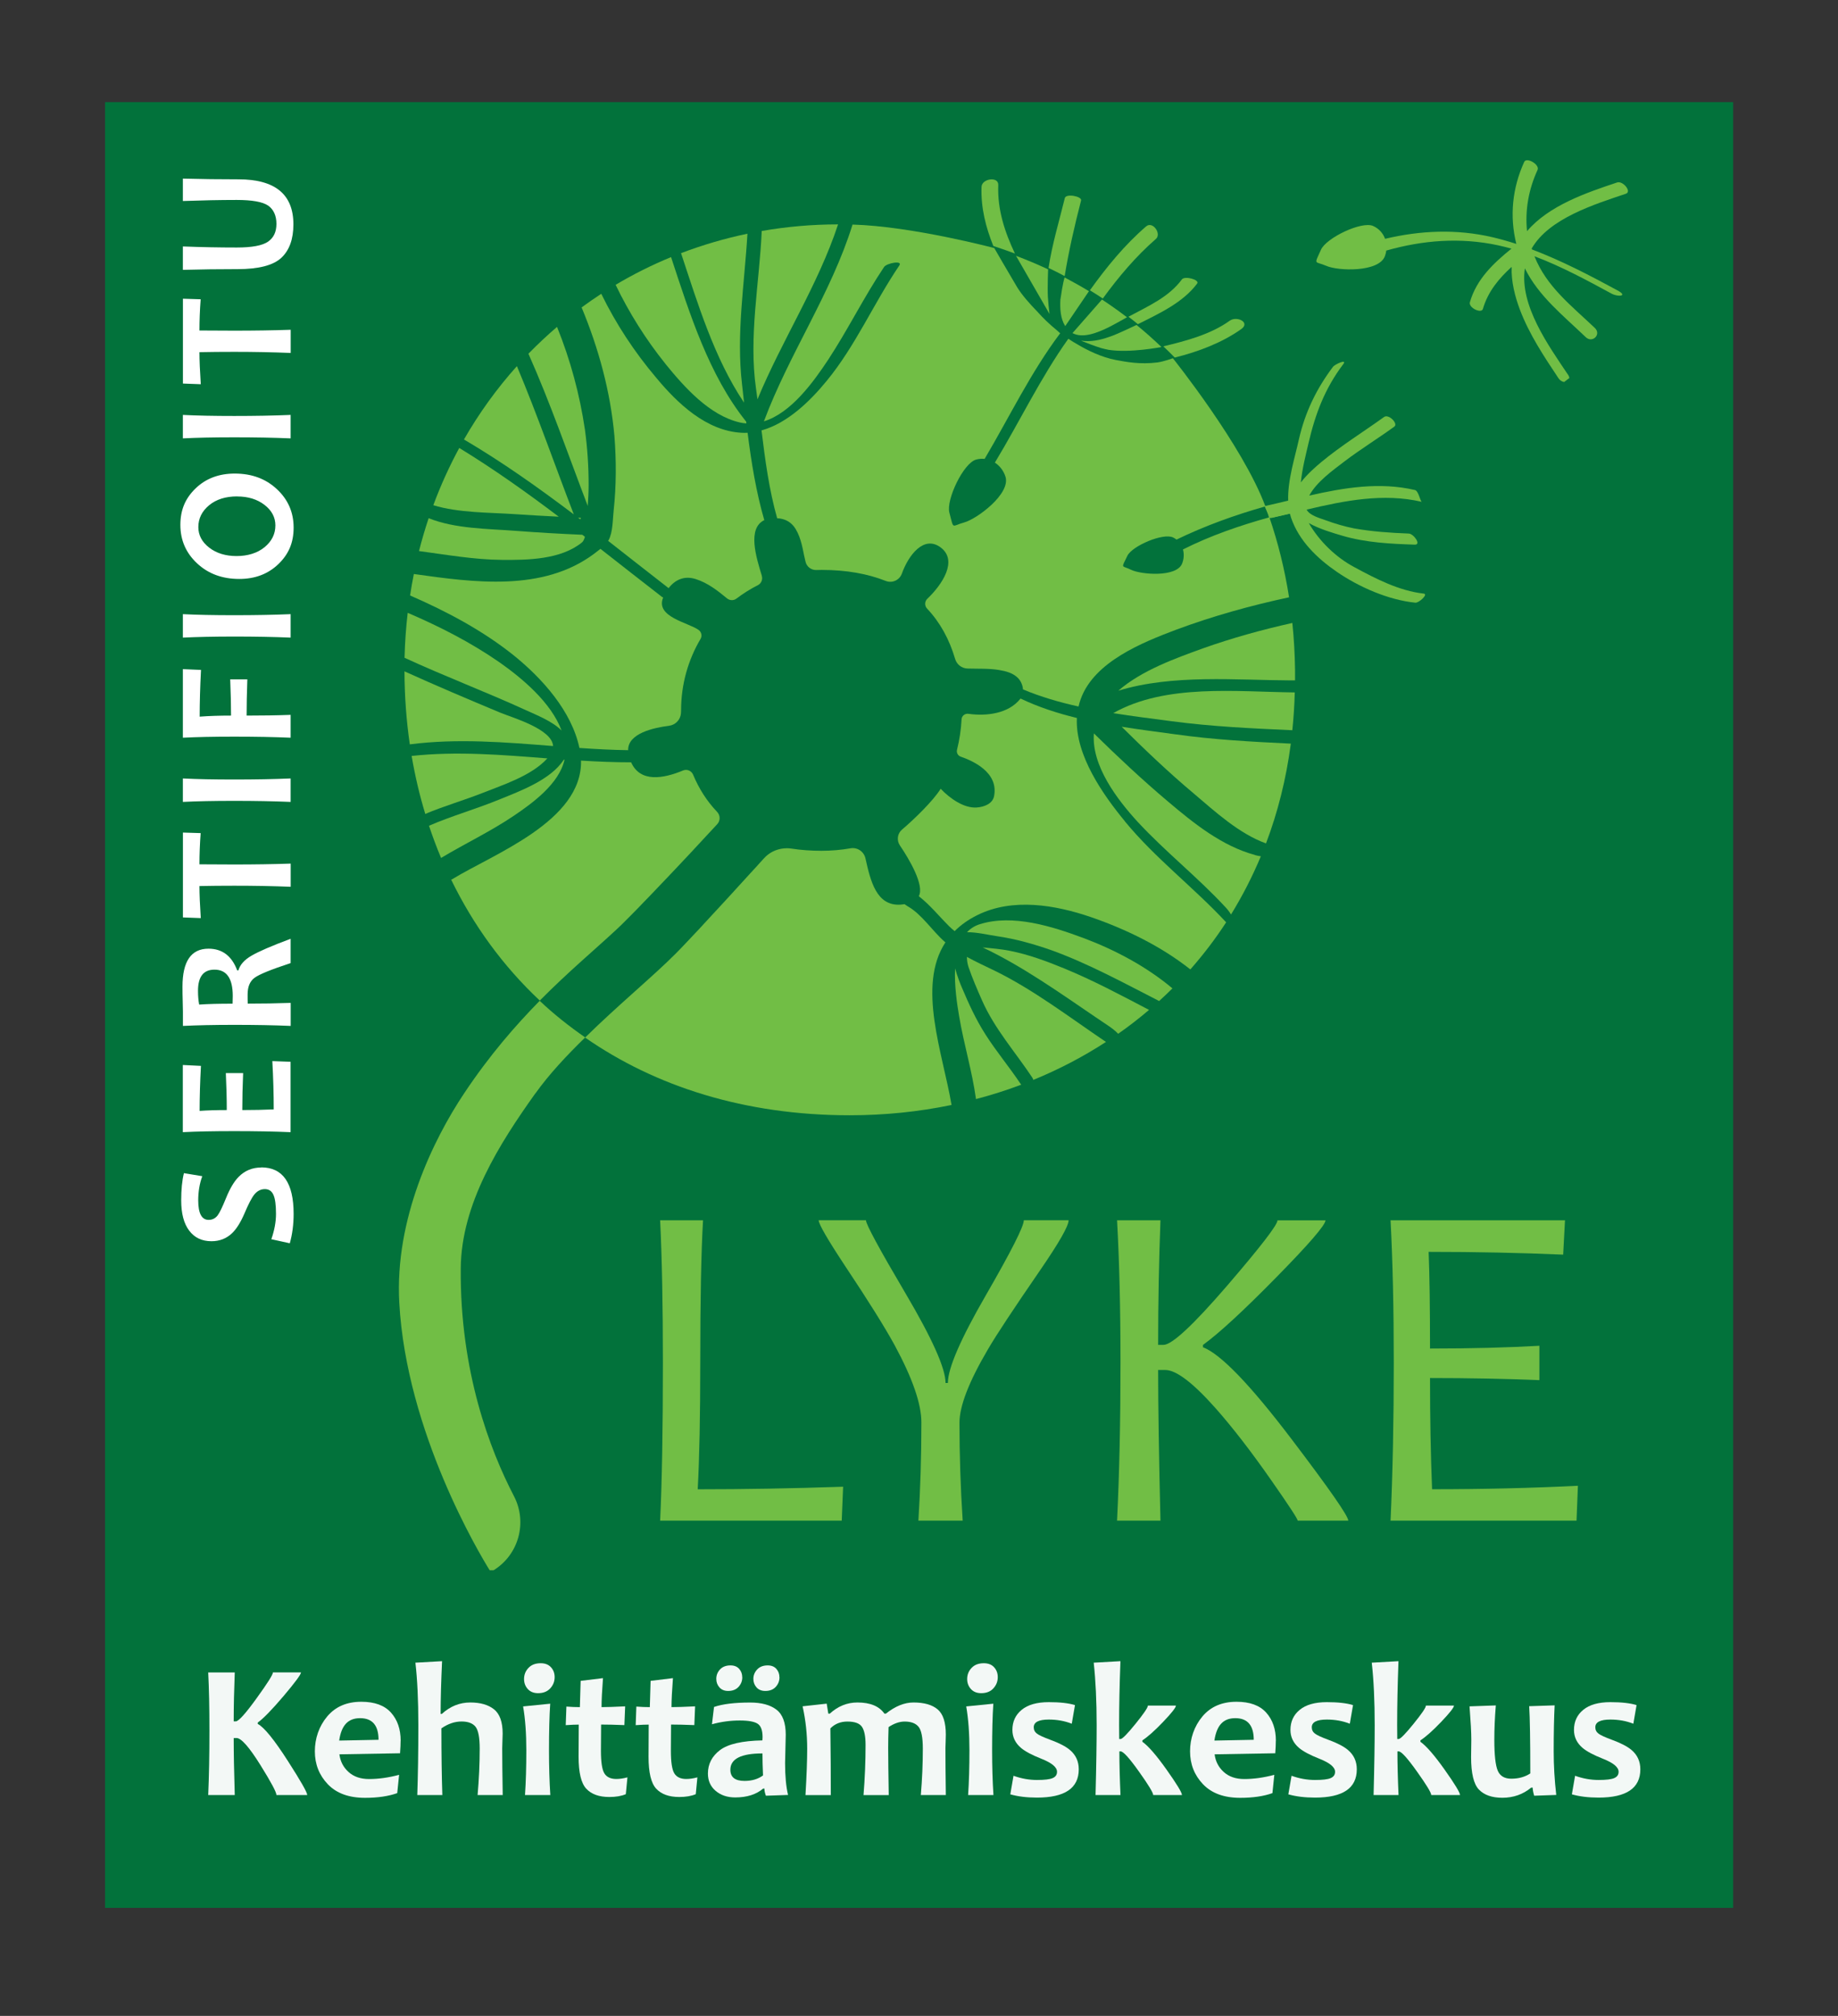 <?xml version="1.0" encoding="UTF-8"?> <svg xmlns="http://www.w3.org/2000/svg" xmlns:xlink="http://www.w3.org/1999/xlink" id="Layer_2" viewBox="0 0 331.58 363.66"><rect x="0" y="0" width="331.58" height="363.66" fill="#333333" stroke="none"/><defs><style>.cls-1,.cls-2{fill:#71be45;}.cls-3{clip-path:url(#clippath-6);}.cls-4{clip-path:url(#clippath-7);}.cls-5{clip-path:url(#clippath-17);}.cls-6{clip-path:url(#clippath-15);}.cls-7{clip-path:url(#clippath-18);}.cls-8{clip-path:url(#clippath-4);}.cls-9{clip-path:url(#clippath-9);}.cls-10{clip-path:url(#clippath-10);}.cls-11{fill:#fff;}.cls-12{clip-path:url(#clippath-11);}.cls-13{fill:none;}.cls-14{clip-path:url(#clippath-1);}.cls-15{clip-path:url(#clippath-5);}.cls-16{clip-path:url(#clippath-8);}.cls-17{fill:#02723b;}.cls-18{clip-path:url(#clippath-3);}.cls-19{clip-path:url(#clippath-12);}.cls-20{clip-path:url(#clippath-14);}.cls-2{fill-rule:evenodd;}.cls-21{opacity:.95;}.cls-22{clip-path:url(#clippath-16);}.cls-23{clip-path:url(#clippath-2);}.cls-24{clip-path:url(#clippath-13);}.cls-25{clip-path:url(#clippath);}</style><clipPath id="clippath"><rect class="cls-13" width="331.58" height="363.66"></rect></clipPath><clipPath id="clippath-1"><rect class="cls-13" width="331.58" height="363.66"></rect></clipPath><clipPath id="clippath-2"><rect class="cls-13" width="331.58" height="363.66"></rect></clipPath><clipPath id="clippath-3"><rect class="cls-13" x="37.56" y="301.7" width="17.87" height="22.12"></rect></clipPath><clipPath id="clippath-4"><rect class="cls-13" x="56.79" y="306.98" width="15.48" height="17.33"></rect></clipPath><clipPath id="clippath-5"><rect class="cls-13" x="74.93" y="299.66" width="15.75" height="24.16"></rect></clipPath><clipPath id="clippath-6"><rect class="cls-13" x="94.36" y="300.04" width="5.69" height="23.78"></rect></clipPath><clipPath id="clippath-7"><rect class="cls-13" x="102.06" y="302.74" width="11.13" height="21.44"></rect></clipPath><clipPath id="clippath-8"><rect class="cls-13" x="114.68" y="302.74" width="11.13" height="21.44"></rect></clipPath><clipPath id="clippath-9"><rect class="cls-13" x="127.71" y="300.43" width="14.47" height="23.81"></rect></clipPath><clipPath id="clippath-10"><rect class="cls-13" x="144.78" y="307.12" width="25.84" height="16.7"></rect></clipPath><clipPath id="clippath-11"><rect class="cls-13" x="174.31" y="300.04" width="5.69" height="23.78"></rect></clipPath><clipPath id="clippath-12"><rect class="cls-13" x="182.26" y="307.07" width="12.35" height="17.21"></rect></clipPath><clipPath id="clippath-13"><rect class="cls-13" x="197.32" y="299.66" width="15.92" height="24.16"></rect></clipPath><clipPath id="clippath-14"><rect class="cls-13" x="214.68" y="306.98" width="15.48" height="17.33"></rect></clipPath><clipPath id="clippath-15"><rect class="cls-13" x="232.42" y="307.07" width="12.35" height="17.21"></rect></clipPath><clipPath id="clippath-16"><rect class="cls-13" x="247.49" y="299.66" width="15.92" height="24.16"></rect></clipPath><clipPath id="clippath-17"><rect class="cls-13" x="265.12" y="307.65" width="15.63" height="16.66"></rect></clipPath><clipPath id="clippath-18"><rect class="cls-13" x="283.57" y="307.07" width="12.35" height="17.21"></rect></clipPath></defs><g id="Calque_1"><g class="cls-25"><g class="cls-14"><rect class="cls-17" x="18.95" y="18.42" width="293.72" height="325.75"></rect><g class="cls-23"><path class="cls-2" d="M282.82,67.52c-3.42-5.12-8.73-12.43-7.73-19.11,2.49,5.03,6.83,8.43,11,12.43,1.18,1.11,2.85-.5,1.62-1.68-4.27-4.06-8.71-7.45-10.89-12.93,4.83,1.82,9.44,4.31,13.93,6.75,1.06.58,3,.5,1.15-.54-5.04-2.73-10.16-5.41-15.52-7.44-.02-.06-.04-.11-.06-.17,3.14-5.47,11.45-8,16.96-9.87,1.18-.35-.5-2.41-1.56-2.04-5.49,1.83-12.28,4.13-16.24,8.78-.38-3.76.27-7.51,1.9-11.05.44-.95-1.96-2.35-2.4-1.46-2.15,4.7-2.68,9.81-1.43,14.81-1.42-.46-2.86-.87-4.31-1.21-6.49-1.51-13-1.22-19.37.29-.37-1.01-1.11-1.85-2.16-2.32-2.09-.91-8.45,2.16-9.4,4.28-1.3,2.9-1.15,2,.94,2.91,2.12.95,9.46,1.2,10.58-1.72.13-.34.22-.69.26-1.03,6.62-1.88,13.35-2.41,20.16-.95.81.18,1.62.38,2.42.6-3.24,2.63-6.29,5.49-7.49,9.64-.33,1.03,2.09,2.15,2.34,1.23.91-3.13,2.89-5.49,5.19-7.58-.12,2.62.63,5.46,1.47,7.68,1.68,4.46,4.34,8.46,6.98,12.42.27.41.66.62,1.02.67l.93-.71c-.01-.19-.1-.42-.28-.68"></path><path class="cls-2" d="M96.6,197.21c-6.52,9.14-13.4,19.96-13.48,31.63-.16,18.61,5.32,32.83,9.6,41.06,2.46,4.74.86,10.57-3.68,13.37h-.7c-1.76-2.83-15.02-24.87-16.31-48.26-.84-15.08,6.08-29.36,11.71-37.79,4.61-6.92,9.27-12.24,13.62-16.68,2.53,2.4,5.28,4.57,8.21,6.61-3.37,3.28-6.56,6.7-8.96,10.07"></path><path class="cls-2" d="M256.82,107.08c-4.39-.49-8.6-2.66-12.46-4.75-3.36-1.78-6.34-4.68-8.25-7.97,1.96,1.1,4.46,1.81,6.08,2.29,4.21,1.24,8.69,1.46,13.04,1.6,1.24.05-.22-2-1.11-2-3.33-.13-6.57-.35-9.85-.93-1.73-.35-3.41-.84-5.1-1.46-1.19-.43-2.91-.88-3.45-1.93,6.85-1.62,13.85-3.02,20.79-1.4-.31-.09-.58-1.95-1.24-2.13-6.37-1.49-12.78-.43-19.08,1,1.37-2.52,4.24-4.54,6.39-6.19,2.93-2.22,6.03-4.12,8.96-6.25.75-.53-1.02-2.35-1.86-1.73-3.77,2.71-7.72,5.15-11.31,8.12-.97.82-2.53,2.15-3.69,3.67.23-2.48.9-4.99,1.39-7.13,1.24-5.32,2.97-9.85,6.25-14.19.8-1.02-1.51,0-1.86.49-2.97,3.95-5.01,8.16-6.12,13-.72,3.3-2.07,7.42-1.95,11.12-1.41.34-2.82.68-4.21.98,0,0,.8,2.22,1.24,2.13,1.09-.24,2.18-.5,3.28-.76.07.26.14.51.22.76,1.42,4.12,4.66,7.27,8.21,9.71,3.99,2.75,9.32,5.1,14.19,5.59.62.09,2.44-1.55,1.51-1.64"></path><path class="cls-2" d="M228.16,91.33s.09.18.44,1.02c.31.8.35,1.15.35,1.15l4.3-.98-5.1-1.2Z"></path><path class="cls-2" d="M191.93,174.68c-3.15-1.29-6.34-2.48-9.71-3.15-1.65-.33-3.3-.46-4.95-.62.95.46,1.9.91,2.82,1.41,6.96,3.68,13.48,8.47,20,12.82.46.32,1.11.79,1.63,1.35,1.93-1.35,3.79-2.79,5.57-4.31-5.03-2.63-10.08-5.34-15.36-7.5"></path><path class="cls-2" d="M233.13,112.38c-5.47,1.22-10.88,2.72-16.14,4.59-4.93,1.79-11.02,3.95-15.24,7.63,9.78-3,21.34-1.9,31.03-1.86.24,0,.53,0,.85,0,0-.64,0-1.27,0-1.92-.04-2.86-.2-5.68-.49-8.45"></path><path class="cls-2" d="M233.14,131.72c.23-2.23.38-4.5.44-6.81-10.52-.11-23.31-1.61-32.76,3.74,3.54.56,7.1,1,10.57,1.46,7.24.96,14.44,1.29,21.75,1.62"></path><path class="cls-2" d="M211.58,64.63s-1.6.58-2.75.75c-3.19.4-5.63-.09-7.54-.44-2.62-.5-5.14-1.77-6.77-2.73-.61-.34-1.21-.71-1.79-1.1-5.01,7.02-8.76,14.92-13.25,22.34.86.57,1.55,1.44,1.9,2.51,1.02,3.1-5.15,7.67-7.45,8.29-2.31.62-1.82,1.42-2.66-1.77-.62-2.31,2.53-8.96,4.84-9.58.52-.14,1.03-.17,1.52-.12,4.5-7.61,8.34-15.64,13.63-22.66-.19-.17-.42-.37-.67-.6-1.23-1-2.38-2.1-3.44-3.29-1.42-1.46-2.83-3.06-3.66-4.43-1.77-2.97-4.12-7.05-4.12-7.05,0,0-14.83-3.94-25.57-4.24-3.86,12.43-11.44,23.3-15.99,35.5,4.94-1.52,8.96-7.15,11.57-11.08,3.59-5.46,6.48-11.36,10.11-16.77.49-.71,3.41-1.24,2.75-.27-4.61,6.79-7.9,14.51-13.13,20.85-2.92,3.56-7.01,7.6-11.73,8.9.65,5.35,1.37,10.72,2.82,15.85,1.13.05,2.21.46,3.01,1.47,1.11,1.46,1.51,3.5,1.86,5.28.08.36.16.73.25,1.09.21.92,1.05,1.54,1.98,1.5.3-.01.61-.02.92-.02,4.5,0,8.34.71,11.55,1.98,1.18.47,2.5-.12,2.93-1.32,1.21-3.36,3.98-6.96,6.99-4.72,3.17,2.37.3,6.7-2.41,9.28-.49.47-.5,1.26-.04,1.75,2.38,2.52,4.04,5.6,5.06,9.07.29,1.01,1.19,1.72,2.24,1.75,1.9.06,3.83-.04,5.66.26,1.29.22,2.57.53,3.5,1.51.49.53.8,1.27.85,2,3.21,1.34,6.58,2.32,10.02,3.08.1-.46.24-.91.4-1.36,2.44-6.74,11.13-10.2,17.25-12.51,6.63-2.46,13.42-4.35,20.33-5.83-.78-4.99-1.97-9.81-3.55-14.43-5.32,1.48-10.64,3.3-15.59,5.8.22.82.18,1.72-.17,2.58-1.06,2.48-7.36,1.95-9.14,1.11-1.77-.89-1.91-.09-.71-2.57.89-1.77,6.48-4.17,8.25-3.28.22.11.42.23.6.38,5.14-2.49,10.58-4.45,16.04-5.99-4.07-10.97-16.69-26.72-16.69-26.72"></path><path class="cls-2" d="M101.84,137.04s-.08,0-.13,0c-2.34,3.64-7.93,5.68-11.59,7.17-4.2,1.73-8.6,2.96-12.73,4.75.66,1.97,1.38,3.91,2.18,5.81,4.32-2.6,8.89-4.75,13.08-7.58,3.35-2.26,8.2-5.75,9.19-10.14"></path><path class="cls-2" d="M99.78,134.58c-.19-3.07-7.27-5.09-9.56-6.03-5.75-2.4-11.53-4.85-17.25-7.44.01,4.49.34,8.89.96,13.17,8.57-1.11,17.21-.38,25.85.3"></path><path class="cls-2" d="M119.64,107.79c-.08-.03-.15-.06-.19-.09-3.72-2.87-7.41-5.79-11.13-8.69-.4.33-.82.63-1.2.93-9.26,6.86-21.63,5.13-32.46,3.61-.26,1.28-.48,2.57-.68,3.87,6.61,2.88,13.05,6.29,18.68,10.79,5.15,4.16,10.46,10.05,11.87,16.72,2.93.2,5.87.36,8.79.4-.08-3.03,4.63-4.06,7.37-4.4,1.17-.15,2.08-1.1,2.16-2.28.01-.18.02-.36.02-.51,0-4.72,1.29-9.13,3.52-12.9.32-.54.15-1.24-.37-1.61-1.9-1.35-7.84-2.34-6.38-5.84"></path><path class="cls-2" d="M98.74,136.81c-8.17-.64-16.35-1.32-24.48-.44.61,3.58,1.43,7.07,2.46,10.46,3.36-1.42,6.89-2.43,10.3-3.77,3.73-1.48,8.9-3.13,11.72-6.25"></path><path class="cls-2" d="M226.39,154.23c-5.94-1.6-11.05-5.72-15.66-9.62-4.65-3.92-9.06-8.06-13.39-12.31-.46,5.82,4.21,11.93,7.89,15.95,5.01,5.41,10.87,10.02,15.88,15.44.33.35.68.8.97,1.28,2.04-3.31,3.84-6.81,5.38-10.5-.38-.05-.74-.13-1.07-.22"></path><path class="cls-2" d="M179.37,175.08c-1.64-.8-3.32-1.57-4.94-2.46.01.58.08,1.15.28,1.79.71,2.08,1.6,4.13,2.48,6.12,2.26,5.1,5.99,9.27,9.05,13.88.09.14.14.28.17.4,4.62-1.89,9-4.18,13.11-6.85-6.51-4.39-13.08-9.44-20.16-12.89"></path><path class="cls-2" d="M211.89,132.45c-3.15-.43-6.35-.84-9.54-1.35,4.21,4.17,8.49,8.26,13.05,12.08,3.81,3.24,8.15,7.22,12.99,8.97,2.12-5.6,3.64-11.61,4.48-18-7.03-.34-14-.71-20.97-1.7"></path><path class="cls-2" d="M184.12,195.53c-2.04-3.06-4.39-5.85-6.34-8.92-1.73-2.7-3.02-5.54-4.26-8.47-.26-.59-.79-1.93-1.22-3.44-.15,3.13.36,6.46.73,8.63.84,5.01,2.35,9.9,3.04,14.94,2.79-.73,5.52-1.6,8.17-2.6-.04-.05-.08-.09-.12-.15"></path><path class="cls-2" d="M202.93,148.15c-3.86-4.69-8.98-11.88-8.66-18.63-3.5-.85-6.92-1.96-10.15-3.5,0,0-.02-.01-.02-.01-.02.03-.04.07-.07.1-2.12,2.61-6,3.12-9.32,2.66-.63-.09-1.21.36-1.24.99-.1,1.89-.38,3.73-.82,5.49-.13.52.14,1.06.65,1.24,2.07.72,6.9,2.78,6.03,7.14-.27,1.36-1.77,1.95-3.15,2.04-2.28.15-4.81-1.62-6.48-3.38-1.33,2.16-4.85,5.57-6.97,7.36-.84.71-1.01,1.94-.39,2.86,1.72,2.53,4.48,7.24,3.41,9.16,2.03,1.58,3.6,3.55,5.47,5.42.32.31.65.6,1,.88,1.08-1.08,2.41-2.05,4.06-2.87,6.39-3.19,14.11-1.86,20.58.36,6.33,2.19,12.61,5.25,17.88,9.42,2.34-2.66,4.51-5.49,6.46-8.5-5.87-6.32-12.77-11.52-18.27-18.21"></path><path class="cls-2" d="M195.47,169.22c-5.59-2.08-12.77-4.39-18.76-2.48-.92.3-1.67.79-2.26,1.43,1.73-.03,3.86.49,5.32.7,3.42.49,6.7,1.42,9.98,2.57,6.71,2.44,13.04,5.91,19.36,9.14.82-.74,1.61-1.5,2.4-2.28-4.69-3.94-10.35-6.94-16.03-9.08"></path><path class="cls-2" d="M183.28,46.13l6.05,10.5c-.11-.89-.22-2-.29-3.09-.09-1.69.04-4.81.04-4.95-1.89-.89-3.82-1.7-5.81-2.45"></path><path class="cls-2" d="M90.08,119.46c-5.18-3.59-10.77-6.44-16.53-8.91-.31,2.66-.5,5.36-.57,8.11,7.21,3.33,14.68,6.15,21.89,9.45,1.81.84,4.76,1.97,6.44,3.68-1.89-5.1-7.17-9.48-11.23-12.33"></path><path class="cls-2" d="M195.01,61.44c.08.04.17.08.25.12.81.32,2.25.88,3.38,1.23.45.12.91.23,1.37.32,3.88.6,9.47-.5,9.52-.51-1.44-1.38-2.94-2.71-4.5-3.98-.19.09-3.61,1.73-4.82,2.12-.03.01-.07.02-.1.03-1.68.6-3.38.94-5.11.68"></path><path class="cls-2" d="M198.8,54.03l-5.32,6.06c1.85.99,4.43-.01,6.62-1.1,1.47-.76,3.03-1.65,3.21-1.76-2.08-1.6-4.51-3.2-4.51-3.2"></path><path class="cls-2" d="M122.86,45.67c3,9.03,5.97,18.93,11.37,26.97-.12-1.09-.24-2.18-.36-3.26-1.08-9.13.44-18.14.97-27.22-4.12.86-8.12,2.04-11.98,3.51"></path><path class="cls-2" d="M170.55,169.99c-.06-.05-.12-.1-.18-.15-2.22-1.95-4.04-4.88-6.61-6.34-.17-.1-.37-.24-.58-.39-.21.03-.43.06-.66.08-4.44.33-5.49-4.33-6.39-8.34-.27-1.23-1.46-2.04-2.7-1.82-1.66.29-3.41.45-5.24.45s-3.68-.13-5.35-.39c-1.85-.28-3.73.33-4.99,1.72l-.04.04c-.3.33-.61.67-.94,1.03-.07.08-.14.16-.21.24-.14.15-.27.3-.41.45-.09.1-.18.2-.27.29-.14.15-.28.3-.42.46-.06.07-.12.13-.18.19-.19.21-.39.43-.59.65-.04.04-.07.08-.11.12-.48.53-.98,1.07-1.48,1.62h0c-.23.26-.47.51-.7.77-.06.07-.12.13-.18.2-.19.2-.37.41-.56.61-.08.08-.16.17-.24.26-.16.17-.31.34-.47.51-.1.11-.21.23-.31.34-.17.18-.33.36-.5.54-.07.08-.15.16-.22.24-.5.54-.99,1.07-1.48,1.6-.09.1-.17.19-.26.28-.16.17-.32.35-.48.52-.08.08-.15.17-.23.25-.17.18-.34.37-.51.55-.07.08-.14.15-.21.23-.17.18-.33.36-.5.54-.07.08-.14.15-.21.23-.2.22-.4.43-.6.64-.02.02-.04.04-.06.06-.22.24-.44.47-.65.69-.06.07-.12.13-.18.19-.15.15-.29.31-.43.46-.07.08-.14.15-.22.23-.13.13-.26.27-.38.4-.07.07-.14.14-.2.21-.12.12-.23.24-.34.36-.07.07-.14.15-.21.22-.11.12-.22.23-.33.34-.06.06-.11.12-.17.17-.16.16-.31.32-.45.46-3.95,3.99-10.47,9.36-16.37,15.17,12.69,8.83,28.83,14.02,47.73,14.02,6.31,0,12.46-.63,18.38-1.86-1.58-9.31-6.27-21.45-1.12-29.31"></path><path class="cls-2" d="M106.03,91.27c.09-1.25.16-2.52.16-3.8,0-3.33-.22-6.7-.67-9.98-.95-6.39-2.62-12.56-5.03-18.52-1.79,1.53-3.51,3.15-5.16,4.84,3.98,8.95,7.2,18.29,10.7,27.46"></path><path class="cls-2" d="M111.74,167.19c.05-.05.11-.1.16-.16.13-.12.26-.25.39-.38.07-.07.14-.13.2-.2.13-.13.26-.26.39-.39.07-.07.14-.14.21-.21.16-.15.32-.31.48-.48.05-.05.1-.1.16-.16.22-.22.44-.45.67-.68.04-.04.08-.09.13-.13.19-.19.38-.39.58-.59.07-.07.14-.14.21-.22.17-.18.35-.36.53-.55.07-.08.15-.15.22-.23.19-.19.38-.39.57-.59.06-.07.12-.13.19-.19.51-.53,1.04-1.08,1.57-1.64.06-.07.13-.13.19-.2.2-.21.4-.43.61-.64.08-.08.16-.17.24-.25.2-.21.39-.41.59-.62.08-.08.15-.16.23-.24.23-.24.46-.49.69-.73l.11-.11c.28-.29.56-.59.83-.88.02-.02.03-.03.05-.05.25-.27.5-.53.75-.8.06-.06.12-.13.18-.19.21-.23.43-.45.64-.68.06-.06.11-.12.17-.18.21-.22.41-.44.61-.65.07-.07.13-.14.2-.21.22-.24.44-.47.65-.7l.09-.1c.17-.19,2.68-2.89,4.16-4.48.59-.63.57-1.6-.03-2.23-1.84-1.93-3.28-4.19-4.32-6.7-.3-.71-1.1-1.05-1.81-.76-3.56,1.48-7.74,2.22-9.37-1.47-3.01,0-6.03-.12-9.04-.31.23,10.92-15.71,16.79-23.28,21.42-.05.03-.1.04-.15.05,4,8.23,9.37,15.61,15.99,21.82,5.19-5.24,9.93-9.18,13.88-12.86.16-.15.33-.31.5-.48"></path><path class="cls-2" d="M191.3,53.99c-.1,1.74.02,3.51.87,4.84l4.28-6.3c-1.43-.87-2.89-1.69-4.39-2.48-.04.12-.33.97-.75,3.93"></path><path class="cls-2" d="M103.52,92.8c-3.43-8.89-6.57-17.95-10.27-26.75-3.61,4.03-6.81,8.45-9.55,13.23,6.92,4.07,13.44,8.7,19.82,13.52"></path><path class="cls-2" d="M92.88,92.75c2.65.18,5.28.33,7.92.46-5.81-4.39-11.74-8.61-17.95-12.4-1.78,3.29-3.35,6.74-4.68,10.33,4.58,1.4,10.18,1.3,14.71,1.61"></path><path class="cls-2" d="M104.99,97.85c.24-.2.41-.57.53-1.02-.15-.12-.31-.24-.47-.36-3.98-.17-7.96-.4-11.91-.7-5.06-.39-11.03-.36-15.81-2.29-.65,1.94-1.23,3.91-1.74,5.93,4.96.66,9.93,1.55,14.98,1.59,4.61.04,10.6-.04,14.42-3.15"></path><path class="cls-2" d="M104.29,93.39c.13.1.26.2.39.3l.13-.27c-.17,0-.35-.02-.52-.03"></path><path class="cls-2" d="M136.65,72.04c4.43-10.71,10.91-20.55,14.54-31.56-4.7,0-9.3.41-13.77,1.19-.42,9.42-2.38,19.01-1.03,28.46.09.64.17,1.27.26,1.91"></path><path class="cls-2" d="M120.02,65.61c3.42,4.21,7.94,9.32,13.44,10.6.4.09.8.15,1.19.17-.01-.11-.03-.21-.04-.32-6.75-8.42-10.19-19.5-13.55-29.68-3.47,1.43-6.81,3.1-10,5,2.41,5.02,5.47,9.88,8.96,14.22"></path><path class="cls-2" d="M137.44,103.88c-1.05-3.41-2.64-8.58.44-10.05-1.47-5.07-2.34-10.43-3.01-15.76-.36.02-.72.02-1.09,0-6.39-.35-11.58-5.32-15.44-9.98-3.88-4.58-7.23-9.68-9.87-15.09-1.21.79-2.39,1.61-3.55,2.46,0,.01.02.02.02.04,3.06,7.36,5.19,15.17,5.9,23.11.35,4.48.35,8.96-.13,13.44-.18,1.6-.13,3.99-.93,5.41-.02.04-.05.07-.07.11,3.64,2.84,7.26,5.71,10.91,8.53,1.13-1.47,2.79-2.32,4.91-1.63,2.14.68,3.91,2.06,5.63,3.48.49.4,1.19.42,1.69.04,1.21-.92,2.51-1.74,3.88-2.43.61-.31.9-1.02.7-1.67"></path><path class="cls-2" d="M203.57,57.13c.58.44,1.15.89,1.71,1.35,3.86-1.93,8.14-3.9,10.69-7.33.49-.71-2.26-1.42-2.75-.75-2.35,3.19-6.03,4.79-9.4,6.61-.08.04-.16.09-.25.13"></path><path class="cls-2" d="M211.93,64.5c4.27-1.05,8.56-2.69,12.02-5.15,1.64-1.2-.8-2.39-2.08-1.51-3.47,2.49-7.85,3.64-12,4.64.7.66,1.38,1.33,2.06,2.02"></path><path class="cls-2" d="M198.95,53.85c2.86-3.92,5.98-7.62,9.56-10.73,1.11-.93-.58-3.33-1.77-2.26-3.85,3.32-7.12,7.32-10.12,11.51.79.48,1.56.97,2.33,1.48"></path><path class="cls-2" d="M183.1,45.75c-1.83-3.88-3.18-7.9-3.01-12.35.09-1.64-2.97-1.2-3.02.31-.13,3.79.77,7.29,2.13,10.67,1.31.42,2.61.88,3.9,1.36"></path><path class="cls-2" d="M192.07,49.79c.75-4.57,1.8-9.14,2.96-13.63.18-.75-2.71-1.29-2.93-.44-.98,4.02-2.3,8.35-2.94,12.62.98.47,1.95.95,2.9,1.46"></path><path class="cls-1" d="M152.1,268.2l-.25,6.12h-32.76c.33-6.85.5-16.34.5-28.47,0-10.43-.17-19.01-.5-25.72h7.74c-.33,5.6-.5,14.18-.5,25.72,0,9.49-.15,17.09-.46,22.81,8.32,0,17.07-.15,26.22-.46"></path><path class="cls-1" d="M192.78,220.13c0,1.03-1.71,4.02-5.12,8.99-4.83,7.02-7.98,11.79-9.45,14.32-3.41,5.8-5.12,10.21-5.12,13.23,0,5.72.19,11.6.58,17.65h-7.99c.36-5.74.54-11.65.54-17.73,0-3.33-1.6-7.95-4.79-13.86-1.8-3.3-4.79-8.08-8.95-14.32-3.19-4.83-4.79-7.59-4.79-8.28h8.53c0,.72,2.39,5.14,7.18,13.26,4.79,8.12,7.18,13.48,7.18,16.09h.42c0-2.64,2.28-7.91,6.85-15.82,4.56-7.91,6.85-12.42,6.85-13.53h8.08Z"></path><path class="cls-1" d="M243.23,274.32h-9.12c0-.3-1.58-2.72-4.74-7.24-3.66-5.25-7.01-9.57-10.03-12.99-4.11-4.63-7.15-6.95-9.12-6.95h-1.29c0,6.49.14,15.55.42,27.18h-7.83c.42-8.6.62-18.09.62-28.47,0-9.77-.21-18.34-.62-25.72h7.83c-.28,7.38-.42,14.87-.42,22.48h.96c1.52,0,5.33-3.54,11.43-10.61,6.09-7.08,9.14-11.03,9.14-11.86h8.66c0,.83-2.96,4.27-8.89,10.3-5.93,6.04-10.33,10.09-13.21,12.18v.42c3.19,1.22,8.5,6.73,15.94,16.52,6.85,9.02,10.28,13.94,10.28,14.78"></path><path class="cls-1" d="M284.66,268.03l-.25,6.29h-33.55c.39-8.6.58-18.09.58-28.47,0-9.77-.19-18.34-.58-25.72h31.47l-.33,6.2c-7.63-.33-15.72-.5-24.27-.5.17,4.3.25,10.11.25,17.44,7.38,0,13.96-.17,19.73-.5v6.2c-6.16-.25-12.74-.38-19.73-.38,0,7.13.12,13.82.37,20.06,9.21,0,17.98-.21,26.31-.62"></path><path class="cls-11" d="M47.13,210.59c3.89,0,5.84,2.8,5.84,8.39,0,1.9-.23,3.67-.69,5.3l-3.33-.73c.56-1.61.84-3.13.84-4.57,0-1.59-.15-2.74-.46-3.43-.31-.7-.83-1.04-1.55-1.04s-1.39.33-1.91.99c-.46.57-1.06,1.72-1.79,3.45-.68,1.57-1.41,2.74-2.21,3.51-1.01.96-2.24,1.45-3.72,1.45-1.71,0-3.05-.63-4.01-1.9-.97-1.27-1.45-3.09-1.45-5.47,0-1.95.16-3.59.49-4.91l3.31.55c-.49,1.34-.73,2.8-.73,4.36,0,2.35.63,3.52,1.88,3.52.67,0,1.21-.27,1.63-.82.36-.48.86-1.52,1.51-3.12.69-1.7,1.44-2.98,2.27-3.82,1.1-1.12,2.47-1.69,4.09-1.69"></path><path class="cls-11" d="M49.14,191.42l3.28.12v12.7c-3.01-.13-6.39-.19-10.17-.19s-6.71.06-9.27.19v-12.12l3.27.16c-.16,2.99-.24,5.69-.24,8.12,1.38-.1,3.02-.15,4.9-.15,0-2.08-.06-4.3-.17-6.67h3.12c-.1,2.33-.15,4.55-.15,6.67,2.02,0,3.91-.04,5.67-.12,0-2.73-.08-5.63-.25-8.72"></path><path class="cls-11" d="M52.43,169.32v4.42c-3.52,1.15-5.7,2.04-6.52,2.66-.83.62-1.24,1.61-1.24,2.99,0,.58,0,1.13.02,1.66,2.56,0,5.14-.04,7.75-.13v4.15c-3.01-.13-6.4-.19-10.17-.19s-6.71.07-9.27.19v-2.58c0-.3-.01-.92-.04-1.87-.03-.95-.04-1.83-.04-2.63,0-4.57,1.56-6.85,4.69-6.85,2.48,0,4.2,1.3,5.18,3.91h.22c.28-1,1.06-1.89,2.35-2.64,1.29-.76,3.65-1.78,7.08-3.06M38.69,174.92c-1.98,0-2.97,1.27-2.97,3.82,0,.94.07,1.76.21,2.48,1.54-.11,3.55-.16,6.03-.16.02-.55.03-1.01.03-1.39,0-3.17-1.1-4.75-3.3-4.75"></path><path class="cls-11" d="M32.99,150.19l3.21.1c-.15,1.99-.22,3.87-.22,5.63,1.88.02,3.98.03,6.29.03,3.58,0,6.97-.05,10.17-.16v4.18c-3.17-.13-6.55-.19-10.17-.19-2.27,0-4.36.02-6.29.06,0,1.4.08,3.33.24,5.78l-3.22-.12v-15.3Z"></path><path class="cls-11" d="M52.43,140.43v4.23c-3.09-.13-6.47-.19-10.17-.19s-6.72.06-9.27.19v-4.23c2.51.13,5.6.19,9.27.19s7.14-.06,10.17-.19"></path><path class="cls-11" d="M32.99,120.71l3.27.14c-.16,3.1-.24,5.92-.24,8.43,1.7-.13,3.59-.19,5.66-.19,0-1.92-.05-4.1-.15-6.54h3.09c-.09,2.47-.13,4.65-.13,6.54,2.82,0,5.46-.04,7.94-.13v4.12c-3.01-.13-6.39-.19-10.17-.19s-6.71.06-9.27.19v-12.36Z"></path><path class="cls-11" d="M52.43,110.79v4.23c-3.09-.13-6.47-.19-10.17-.19s-6.72.07-9.27.19v-4.23c2.51.13,5.6.19,9.27.19s7.14-.06,10.17-.19"></path><path class="cls-11" d="M42.35,85.43c3.06,0,5.59.93,7.6,2.81,2.01,1.87,3.02,4.18,3.02,6.94s-.92,4.83-2.77,6.6c-1.85,1.77-4.19,2.66-7.04,2.66-3.06,0-5.59-.93-7.6-2.81-2.01-1.87-3.02-4.18-3.02-6.94s.92-4.83,2.76-6.6c1.84-1.77,4.19-2.66,7.05-2.66M42.78,89.55c-2.08,0-3.77.53-5.06,1.6-1.29,1.07-1.94,2.38-1.94,3.94,0,1.45.65,2.69,1.96,3.7,1.3,1.01,2.95,1.52,4.94,1.52s3.75-.53,5.05-1.6c1.3-1.07,1.95-2.38,1.95-3.93,0-1.45-.65-2.69-1.96-3.7-1.31-1.01-2.95-1.52-4.93-1.52"></path><path class="cls-11" d="M52.43,74.85v4.23c-3.09-.13-6.47-.19-10.17-.19s-6.72.06-9.27.19v-4.23c2.51.13,5.6.19,9.27.19s7.14-.06,10.17-.19"></path><path class="cls-11" d="M32.99,53.89l3.21.1c-.15,1.99-.22,3.87-.22,5.63,1.88.02,3.98.03,6.29.03,3.58,0,6.97-.05,10.17-.16v4.18c-3.17-.13-6.55-.2-10.17-.2-2.27,0-4.36.02-6.29.06,0,1.4.08,3.33.24,5.78l-3.22-.12v-15.3Z"></path><path class="cls-11" d="M32.99,32.22c3.34.09,6.69.13,10.03.13,6.61,0,9.91,2.71,9.91,8.12,0,2.68-.73,4.69-2.19,6.05-1.46,1.35-4.09,2.03-7.88,2.03-3.34,0-6.63.04-9.87.13v-4.22c3.36.13,6.61.19,9.73.19,2.74,0,4.61-.35,5.63-1.05,1.02-.7,1.52-1.77,1.52-3.22s-.51-2.62-1.51-3.3c-1.01-.68-2.9-1.01-5.67-1.01-3.04,0-6.27.07-9.7.19v-4.05Z"></path><g class="cls-21"><g class="cls-18"><path class="cls-11" d="M55.43,323.82h-5.56c0-.52-.96-2.31-2.87-5.38-2.04-3.27-3.48-4.91-4.33-4.91h-.51c0,2.58.06,6.01.19,10.29h-4.79c.15-3.42.22-7.27.22-11.57s-.07-7.64-.22-10.55h4.79c-.12,3.14-.19,6.08-.19,8.83h.37c.5,0,1.76-1.39,3.77-4.18,1.96-2.71,2.94-4.26,2.94-4.66h5.06c0,.37-1.04,1.78-3.11,4.23-2.14,2.52-3.71,4.13-4.69,4.82v.25c1.15.6,2.97,2.84,5.45,6.71,2.31,3.6,3.47,5.64,3.47,6.1"></path></g></g><g class="cls-21"><g class="cls-8"><path class="cls-11" d="M72.27,314.02c0,.58-.03,1.33-.1,2.26l-10.94.19c.16,1.28.71,2.34,1.65,3.19.94.85,2.17,1.27,3.7,1.27,1.7,0,3.51-.25,5.42-.76l-.34,3.3c-1.56.56-3.5.85-5.81.85-2.92,0-5.16-.82-6.72-2.46-1.56-1.64-2.33-3.62-2.33-5.93s.74-4.51,2.22-6.28c1.48-1.77,3.53-2.66,6.16-2.66,2.4,0,4.18.65,5.35,1.95,1.17,1.3,1.75,3,1.75,5.08M68.29,313.86c0-2.6-1.11-3.91-3.33-3.91s-3.38,1.35-3.77,4.04l7.1-.14Z"></path></g></g><g class="cls-21"><g class="cls-15"><path class="cls-11" d="M90.68,323.82h-4.52c.25-2.86.38-5.65.38-8.36,0-2.02-.25-3.34-.76-3.97-.51-.63-1.35-.94-2.51-.94-1.23,0-2.45.41-3.64,1.24,0,4.81.06,8.82.17,12.03h-4.52c.12-3.51.19-7.72.19-12.62,0-4.52-.18-8.27-.53-11.26l4.81-.27c-.17,3.65-.26,6.82-.26,9.51h.22c1.5-1.37,3.21-2.06,5.13-2.06,1.82,0,3.25.41,4.29,1.24,1.03.83,1.55,2.28,1.55,4.37,0,.22-.01.65-.04,1.32-.03.66-.04,1.1-.04,1.32,0,1.89.03,4.71.09,8.46"></path></g></g><g class="cls-21"><g class="cls-3"><path class="cls-11" d="M99.28,323.82h-4.57c.16-2.34.24-5.03.24-8.07s-.19-5.65-.58-7.92l4.89-.49c-.15,2.2-.22,5-.22,8.41,0,2.91.08,5.6.24,8.07M100.06,302.55c0,.77-.26,1.44-.79,2.02-.53.58-1.26.87-2.2.87-.79,0-1.41-.25-1.86-.75-.45-.5-.67-1.1-.67-1.8,0-.77.26-1.44.79-2,.53-.57,1.26-.85,2.22-.85.8,0,1.42.25,1.86.74.44.49.65,1.08.65,1.77"></path></g></g><g class="cls-21"><g class="cls-4"><path class="cls-11" d="M113.19,320.64l-.29,3.02c-.79.34-1.79.51-2.99.51-1.83,0-3.22-.5-4.14-1.49-.93-.99-1.39-2.92-1.39-5.76,0-1.71.01-3.65.03-5.81-.58,0-1.36.03-2.35.1l.12-3.35c.87.07,1.68.1,2.43.1.01-.6.06-2.18.14-4.74l4.03-.49c-.17,2.25-.26,4-.26,5.23.95,0,2.37-.05,4.26-.14l-.14,3.38c-1.72-.07-3.12-.1-4.2-.1-.02,1.51-.03,3.09-.03,4.74,0,2.02.2,3.36.61,4.05.41.68,1.13,1.03,2.16,1.03.62,0,1.29-.1,2-.29"></path></g></g><g class="cls-21"><g class="cls-16"><path class="cls-11" d="M125.81,320.64l-.29,3.02c-.79.34-1.79.51-2.99.51-1.83,0-3.22-.5-4.14-1.49-.93-.99-1.39-2.92-1.39-5.76,0-1.71.01-3.65.03-5.81-.58,0-1.36.03-2.35.1l.12-3.35c.87.07,1.68.1,2.43.1.01-.6.06-2.18.14-4.74l4.03-.49c-.17,2.25-.26,4-.26,5.23.95,0,2.37-.05,4.26-.14l-.14,3.38c-1.72-.07-3.12-.1-4.2-.1-.02,1.51-.03,3.09-.03,4.74,0,2.02.2,3.36.61,4.05.41.68,1.13,1.03,2.16,1.03.62,0,1.29-.1,2-.29"></path></g></g><g class="cls-21"><g class="cls-9"><path class="cls-11" d="M142.18,323.8l-4.01.14c-.18-.48-.27-.91-.27-1.29h-.22c-1.25,1.06-2.93,1.6-5.04,1.6-1.42,0-2.59-.39-3.53-1.18-.93-.79-1.4-1.83-1.4-3.13,0-1.72.73-3.13,2.18-4.23,1.46-1.1,4.01-1.68,7.65-1.75.02-.2.03-.4.03-.58,0-1.22-.29-2.03-.88-2.42-.59-.39-1.67-.59-3.24-.59-1.71,0-3.38.23-5.01.68l.37-3.12c1.54-.53,3.71-.8,6.52-.8,2.05,0,3.63.43,4.75,1.29,1.12.86,1.67,2.37,1.67,4.52,0,.48-.02,1.34-.06,2.6-.04,1.26-.06,2.1-.06,2.51,0,2.34.18,4.26.54,5.76M133.91,302.57c0,.66-.22,1.23-.67,1.73-.45.49-1.07.74-1.88.74-.67,0-1.19-.21-1.57-.64-.38-.43-.57-.94-.57-1.54,0-.66.23-1.23.68-1.71.45-.48,1.08-.72,1.88-.72.68,0,1.2.21,1.57.63.37.42.55.92.55,1.51M137.65,320.27c-.07-1.53-.1-2.85-.1-3.96-3.86,0-5.79.98-5.79,2.94,0,1.35.85,2.02,2.55,2.02,1.34,0,2.45-.33,3.35-1M140.62,302.57c0,.66-.22,1.23-.67,1.73-.45.49-1.07.74-1.88.74-.68,0-1.21-.21-1.59-.64-.38-.43-.57-.94-.57-1.54,0-.65.23-1.21.69-1.7.46-.49,1.09-.73,1.89-.73.68,0,1.2.21,1.57.63.37.42.55.92.55,1.51"></path></g></g><g class="cls-21"><g class="cls-10"><path class="cls-11" d="M170.62,323.82h-4.5c.24-2.86.36-5.65.36-8.36,0-2.03-.26-3.35-.78-3.97-.52-.62-1.35-.93-2.5-.93-.92,0-1.89.33-2.9,1-.05,1.42-.07,2.68-.07,3.81,0,1.89.04,4.71.1,8.46h-4.55c.25-3.1.37-6.12.37-9.05,0-1.52-.21-2.6-.64-3.25-.43-.65-1.31-.97-2.64-.97-1.23,0-2.26.41-3.07,1.24.06,4.48.08,8.49.08,12.03h-4.57c.21-3.53.31-6.32.31-8.36,0-2.65-.28-5.2-.83-7.66l4.35-.48.29,1.8h.27c1.47-1.34,3.13-2.01,4.98-2.01,2.31,0,3.93.67,4.87,2.01h.27c1.68-1.34,3.34-2.01,4.98-2.01,1.93,0,3.38.42,4.36,1.25.98.83,1.47,2.34,1.47,4.53,0,.22-.01.63-.03,1.23-.02.6-.04,1.01-.04,1.23,0,1.89.02,4.71.07,8.46"></path></g></g><g class="cls-21"><g class="cls-12"><path class="cls-11" d="M179.22,323.82h-4.57c.16-2.34.24-5.03.24-8.07s-.19-5.65-.58-7.92l4.89-.49c-.15,2.2-.22,5-.22,8.41,0,2.91.08,5.6.24,8.07M180,302.55c0,.77-.26,1.44-.79,2.02-.52.58-1.26.87-2.2.87-.79,0-1.41-.25-1.86-.75-.45-.5-.67-1.1-.67-1.8,0-.77.26-1.44.79-2,.53-.57,1.26-.85,2.22-.85.8,0,1.43.25,1.86.74.44.49.65,1.08.65,1.77"></path></g></g><g class="cls-21"><g class="cls-19"><path class="cls-11" d="M194.61,319.18c0,3.4-2.51,5.1-7.54,5.1-1.84,0-3.44-.2-4.81-.59l.58-3.35c1.41.51,2.82.76,4.23.76s2.3-.11,2.83-.34c.53-.23.79-.6.79-1.14,0-.83-.95-1.61-2.85-2.36-1.67-.66-2.88-1.3-3.64-1.94-1.04-.88-1.56-1.97-1.56-3.25,0-1.5.56-2.72,1.68-3.63,1.12-.92,2.75-1.38,4.89-1.38,2.01,0,3.58.18,4.72.53l-.58,3.36c-1.28-.5-2.66-.75-4.14-.75-1.81,0-2.72.46-2.72,1.39,0,.48.19.86.58,1.15.38.29,1.17.65,2.36,1.09,1.64.6,2.84,1.22,3.58,1.85,1.07.9,1.6,2.07,1.6,3.48"></path></g></g><g class="cls-21"><g class="cls-24"><path class="cls-11" d="M213.24,323.82h-5.2c0-.42-.86-1.84-2.58-4.25-1.72-2.42-2.82-3.63-3.3-3.63h-.22c0,2.32.07,4.95.2,7.88h-4.5c.14-5.29.2-9.5.2-12.62,0-4.32-.18-8.08-.53-11.26l4.82-.27c-.16,4.3-.24,8.15-.24,11.53,0,.43,0,1.27.02,2.51h.24c.32,0,1.22-.91,2.7-2.74,1.48-1.83,2.23-2.92,2.23-3.29h5.06c0,.35-.77,1.33-2.31,2.94-1.54,1.61-2.79,2.72-3.74,3.33v.26c1.05.74,2.51,2.41,4.36,5.02,1.85,2.61,2.78,4.14,2.78,4.59"></path></g></g><g class="cls-21"><g class="cls-20"><path class="cls-11" d="M230.16,314.02c0,.58-.03,1.33-.1,2.26l-10.94.19c.16,1.28.71,2.34,1.65,3.19.94.85,2.17,1.27,3.7,1.27,1.7,0,3.5-.25,5.42-.76l-.34,3.3c-1.56.56-3.5.85-5.81.85-2.92,0-5.16-.82-6.72-2.46-1.56-1.64-2.33-3.62-2.33-5.93s.74-4.51,2.22-6.28c1.48-1.77,3.53-2.66,6.16-2.66,2.4,0,4.18.65,5.35,1.95,1.17,1.3,1.75,3,1.75,5.08M226.18,313.86c0-2.6-1.11-3.91-3.33-3.91s-3.37,1.35-3.77,4.04l7.1-.14Z"></path></g></g><g class="cls-21"><g class="cls-6"><path class="cls-11" d="M244.77,319.18c0,3.4-2.51,5.1-7.54,5.1-1.83,0-3.44-.2-4.81-.59l.58-3.35c1.41.51,2.82.76,4.23.76s2.3-.11,2.83-.34c.53-.23.79-.6.79-1.14,0-.83-.95-1.61-2.85-2.36-1.67-.66-2.88-1.3-3.64-1.94-1.04-.88-1.56-1.97-1.56-3.25,0-1.5.56-2.72,1.68-3.63,1.12-.92,2.75-1.38,4.89-1.38,2.01,0,3.58.18,4.72.53l-.58,3.36c-1.28-.5-2.66-.75-4.14-.75-1.81,0-2.72.46-2.72,1.39,0,.48.19.86.58,1.15.38.29,1.17.65,2.36,1.09,1.64.6,2.84,1.22,3.58,1.85,1.07.9,1.6,2.07,1.6,3.48"></path></g></g><g class="cls-21"><g class="cls-22"><path class="cls-11" d="M263.4,323.82h-5.2c0-.42-.86-1.84-2.58-4.25-1.72-2.42-2.82-3.63-3.3-3.63h-.22c0,2.32.07,4.95.2,7.88h-4.5c.14-5.29.2-9.5.2-12.62,0-4.32-.17-8.08-.53-11.26l4.82-.27c-.16,4.3-.24,8.15-.24,11.53,0,.43,0,1.27.02,2.51h.24c.32,0,1.22-.91,2.7-2.74,1.48-1.83,2.23-2.92,2.23-3.29h5.06c0,.35-.77,1.33-2.31,2.94-1.54,1.61-2.79,2.72-3.74,3.33v.26c1.05.74,2.51,2.41,4.36,5.02,1.85,2.61,2.78,4.14,2.78,4.59"></path></g></g><g class="cls-21"><g class="cls-5"><path class="cls-11" d="M280.74,323.8l-3.97.14c-.18-.61-.27-1.1-.27-1.46h-.27c-1.48,1.22-3.22,1.83-5.2,1.83-1.87,0-3.27-.49-4.22-1.47-.95-.98-1.42-2.94-1.42-5.87,0-.35,0-.84.02-1.48.02-.63.02-1.19.02-1.66,0-1.26-.11-3.26-.32-6.01l4.74-.17c-.18,2.17-.27,4.24-.27,6.18,0,2.77.21,4.64.62,5.6.41.96,1.23,1.44,2.44,1.44,1.33,0,2.47-.32,3.43-.95,0-5.96-.07-10-.2-12.13l4.59-.15c-.11,2.14-.17,4.92-.17,8.32,0,2.52.15,5.14.46,7.83"></path></g></g><g class="cls-21"><g class="cls-7"><path class="cls-11" d="M295.92,319.18c0,3.4-2.51,5.1-7.54,5.1-1.83,0-3.44-.2-4.81-.59l.58-3.35c1.42.51,2.82.76,4.23.76s2.3-.11,2.83-.34c.53-.23.79-.6.79-1.14,0-.83-.95-1.61-2.85-2.36-1.67-.66-2.88-1.3-3.64-1.94-1.04-.88-1.56-1.97-1.56-3.25,0-1.5.56-2.72,1.68-3.63,1.12-.92,2.75-1.38,4.89-1.38,2.01,0,3.58.18,4.72.53l-.58,3.36c-1.28-.5-2.66-.75-4.14-.75-1.81,0-2.72.46-2.72,1.39,0,.48.19.86.58,1.15.38.29,1.17.65,2.36,1.09,1.64.6,2.84,1.22,3.58,1.85,1.07.9,1.6,2.07,1.6,3.48"></path></g></g></g></g></g></g></svg> 
